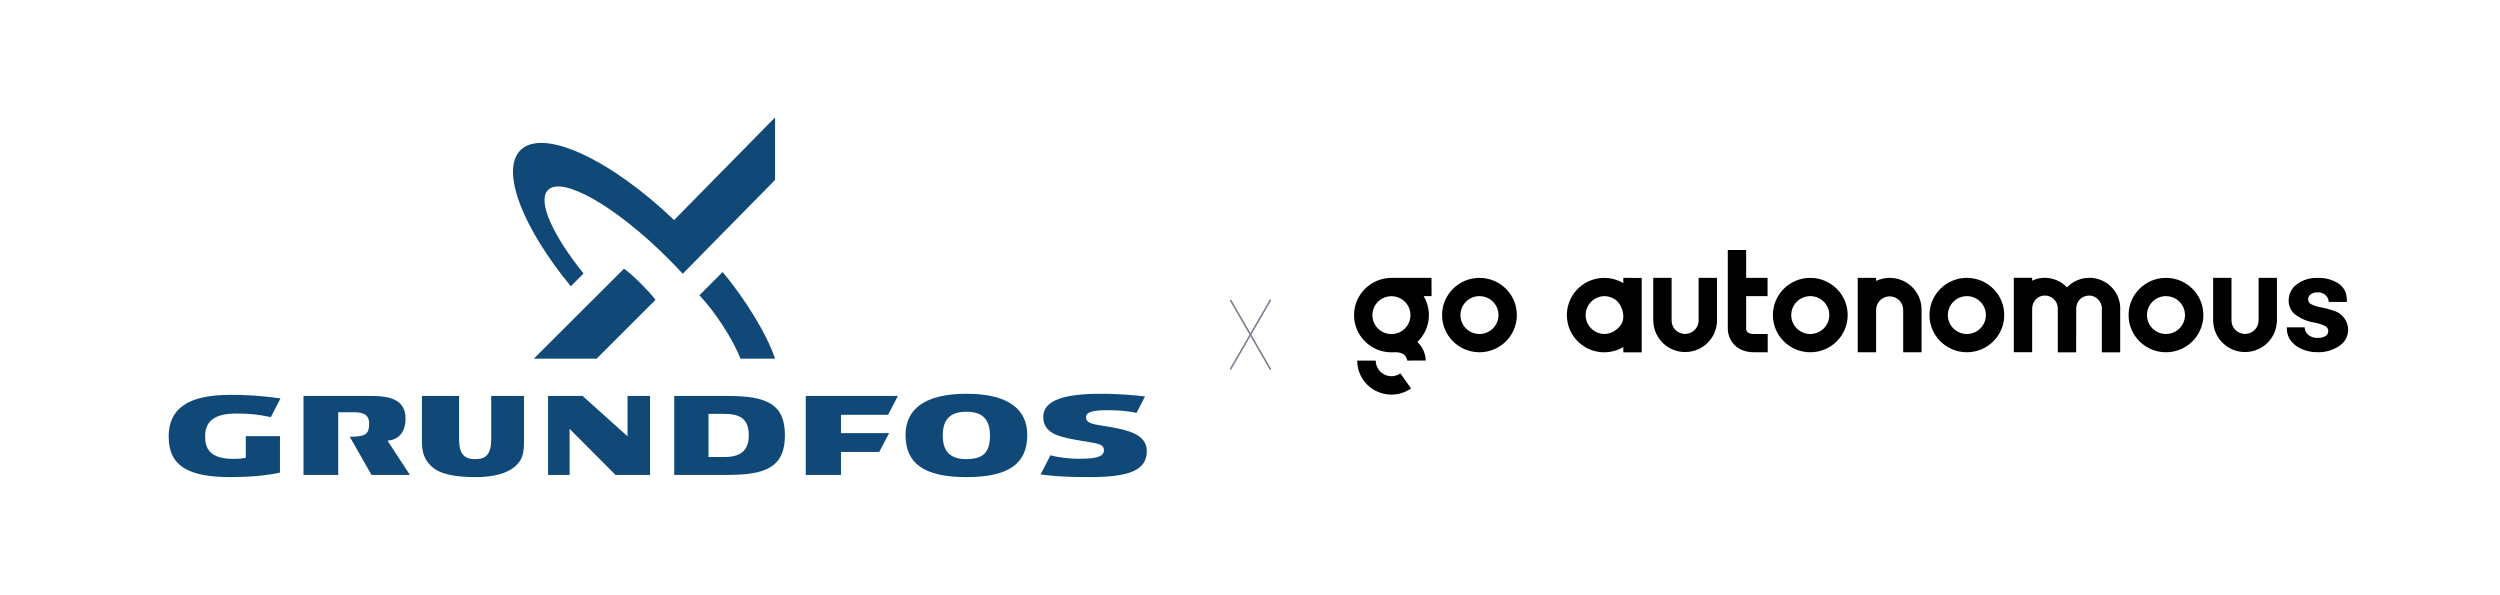 <svg width="1682" height="400" viewBox="0 0 1682 400" fill="none" xmlns="http://www.w3.org/2000/svg">
<path d="M995.385 199.239C1002.46 199.239 1008.19 204.937 1008.19 211.974C1008.19 219.011 1002.46 224.71 995.385 224.71C988.311 224.71 982.582 219.011 982.582 211.974C982.582 204.937 988.311 199.239 995.385 199.239ZM995.385 186.949C981.486 186.949 970.229 198.148 970.229 211.974C970.229 225.8 981.486 236.999 995.385 236.999C1009.28 236.999 1020.54 225.8 1020.54 211.974C1020.54 198.148 1009.28 186.949 995.385 186.949Z" fill="black"/>
<path d="M1217.95 199.239C1225.03 199.239 1230.76 204.937 1230.76 211.974C1230.76 219.011 1225.03 224.71 1217.95 224.71C1210.88 224.71 1205.15 219.011 1205.15 211.974C1205.15 204.937 1210.88 199.239 1217.95 199.239ZM1217.95 186.949C1204.05 186.949 1192.8 198.148 1192.8 211.974C1192.8 225.8 1204.05 236.999 1217.95 236.999C1231.85 236.999 1243.11 225.8 1243.11 211.974C1243.11 198.148 1231.85 186.949 1217.95 186.949Z" fill="black"/>
<path d="M1323.31 199.239C1330.38 199.239 1336.11 204.937 1336.11 211.974C1336.11 219.011 1330.38 224.71 1323.31 224.71C1316.23 224.71 1310.51 219.011 1310.51 211.974C1310.51 204.937 1316.28 199.239 1323.31 199.239ZM1323.31 186.949C1309.41 186.949 1298.15 198.148 1298.15 211.974C1298.15 225.8 1309.41 236.999 1323.31 236.999C1337.21 236.999 1348.46 225.8 1348.46 211.974C1348.46 198.148 1337.21 186.949 1323.31 186.949Z" fill="black"/>
<path d="M1457.26 199.239C1464.33 199.239 1470.06 204.937 1470.06 211.974C1470.06 219.011 1464.33 224.71 1457.26 224.71C1450.19 224.71 1444.46 219.011 1444.46 211.974C1444.46 204.937 1450.19 199.239 1457.26 199.239ZM1457.26 186.949C1443.36 186.949 1432.1 198.148 1432.1 211.974C1432.1 225.8 1443.36 236.999 1457.26 236.999C1471.16 236.999 1482.42 225.8 1482.42 211.974C1482.42 198.148 1471.16 186.949 1457.26 186.949Z" fill="black"/>
<path d="M1092.17 186.949V190.468C1080.22 183.431 1064.77 187.346 1057.7 199.239C1050.63 211.132 1054.56 226.494 1066.52 233.53C1074.44 238.188 1084.25 238.188 1092.17 233.53V237.049H1104.53V186.999L1092.17 186.949ZM1087.49 221.786C1085.2 223.669 1082.31 224.71 1079.37 224.71C1072.3 224.561 1066.67 218.763 1066.82 211.726C1066.97 204.888 1072.5 199.387 1079.37 199.239C1082.26 199.239 1085.05 200.18 1087.29 201.964C1090.18 204.244 1092.17 208.753 1092.17 213.015C1092.17 215.443 1091.62 218.416 1087.49 221.786Z" fill="black"/>
<path d="M1155.19 215.641V186.949H1142.83V196.365V215.592C1142.83 220.597 1138.8 224.66 1133.72 224.66C1128.64 224.66 1124.65 220.646 1124.65 215.641V186.949H1112.3V216.087H1112.35C1112.65 227.832 1122.46 237.148 1134.27 236.85C1145.33 236.603 1154.34 228.03 1155.14 217.078H1155.19V215.641Z" fill="black"/>
<path d="M1292.82 207.962C1292.67 196.218 1282.96 186.802 1271.11 186.951C1268.07 187.001 1265.03 187.694 1262.24 188.983V186.951H1249.88V237.001H1262.24V227.586V208.309C1262.34 203.304 1266.52 199.29 1271.55 199.389C1276.44 199.488 1280.37 203.403 1280.47 208.259V237.001H1292.82V207.962Z" fill="black"/>
<path d="M1531.93 215.641V186.949H1519.58V196.365V215.592C1519.58 220.597 1515.54 224.66 1510.46 224.66C1505.38 224.66 1501.34 220.646 1501.34 215.592V186.949H1488.99V216.087H1489.04C1489.34 227.832 1499.15 237.148 1510.96 236.85C1522.02 236.603 1531.03 228.03 1531.83 217.078H1531.88L1531.93 215.641Z" fill="black"/>
<path d="M1426.52 207.614C1426.52 196.217 1417.26 186.95 1405.8 186.9C1400.07 186.9 1394.59 189.229 1390.66 193.342C1386.77 189.229 1381.34 186.9 1375.61 186.9C1372.67 186.9 1369.83 187.545 1367.24 188.883V186.9H1354.89V236.95H1367.24V207.416C1367.34 202.659 1371.08 198.843 1375.66 198.843C1380.45 198.744 1384.38 202.56 1384.48 207.317V208.011V237.049H1396.83V226.346H1396.88V207.664C1396.88 202.807 1400.37 198.843 1405.75 198.843C1410.08 198.843 1414.17 202.807 1414.17 207.664V208.011H1414.12V237.049H1426.47V207.961L1426.52 207.614Z" fill="black"/>
<path d="M1569.49 208.853C1566.85 207.911 1564.16 207.217 1561.37 206.722C1559.03 206.375 1556.79 205.632 1554.69 204.541C1553.6 203.897 1552.9 202.708 1552.9 201.469C1552.9 200.181 1553.5 198.942 1554.49 198.099C1555.89 197.108 1557.53 196.613 1559.23 196.712C1561.12 196.563 1563.01 197.158 1564.46 198.397C1565.75 199.487 1566.6 201.023 1566.75 202.708V203.154H1578.95V202.708C1579.05 200.577 1578.7 198.397 1577.96 196.365C1577.16 194.333 1575.81 192.599 1574.12 191.31C1569.79 188.238 1564.61 186.751 1559.33 186.999C1554.3 186.751 1549.31 188.288 1545.23 191.31C1541.79 193.887 1539.8 197.951 1539.8 202.212C1539.75 205.83 1541.29 209.249 1544.08 211.529C1547.87 214.403 1552.35 216.286 1557.04 217.029C1559.58 217.426 1562.07 218.218 1564.36 219.408C1565.65 220.002 1566.5 221.291 1566.45 222.728C1566.5 224.066 1565.8 225.305 1564.71 226.048C1563.11 226.99 1561.27 227.436 1559.38 227.336C1557.23 227.436 1555.14 226.841 1553.4 225.602C1551.8 224.462 1550.76 222.678 1550.61 220.696V220.25H1538.6V220.696C1538.5 223.57 1539.3 226.445 1540.95 228.823C1542.84 231.449 1545.43 233.481 1548.42 234.77C1551.8 236.306 1555.54 237.049 1559.28 236.95C1564.51 237.148 1569.69 235.612 1574.02 232.639C1577.61 230.26 1579.8 226.296 1579.85 221.985C1579.85 215.79 1575.57 210.339 1569.49 208.853Z" fill="black"/>
<path d="M1189.31 224.711H1180.05C1175.71 224.711 1174.81 222.729 1174.81 221.093V199.24H1189.21V186.95H1174.81V168.219H1162.46V221.093C1162.51 224.612 1163.66 227.981 1165.8 230.756C1168.04 233.63 1172.27 237 1180.05 237H1189.31V224.711Z" fill="black"/>
<path d="M936.157 265.494C932.52 265.494 928.884 264.651 925.496 262.917C917.875 258.953 913.143 251.173 913.143 242.6H925.596C925.596 246.514 927.788 250.082 931.275 251.916C934.762 253.749 938.946 253.452 942.184 251.222L949.357 261.381C945.372 264.106 940.789 265.494 936.157 265.494Z" fill="black"/>
<path d="M963.105 186.949H936.156C922.258 186.999 911 198.198 911 212.024C911 225.849 922.258 237.049 936.156 237.049C936.704 237.049 937.202 237.049 937.75 236.999C943.329 236.751 944.923 238.783 945.521 239.576C946.268 240.517 946.766 241.855 946.766 242.599L959.22 242.549C959.22 238.981 957.775 234.967 955.334 231.945C954.786 231.251 954.238 230.656 953.641 230.061C958.373 225.502 961.362 219.11 961.362 212.024C961.362 207.514 960.166 203.104 957.825 199.239H963.155L963.105 186.949ZM923.354 212.024C923.354 204.987 929.082 199.288 936.156 199.288C943.23 199.288 948.958 204.987 948.958 212.024C948.958 219.06 943.23 224.759 936.156 224.759C929.082 224.759 923.354 219.06 923.354 212.024Z" fill="black"/>
<path d="M854.66 202L828 248.176" stroke="#757A89" stroke-width="1.045" stroke-linecap="round"/>
<path d="M828.039 202.203L854.699 248.38" stroke="#757A89" stroke-width="1.045" stroke-linecap="round"/>
<path fill-rule="evenodd" clip-rule="evenodd" d="M352.546 266.402V297.559C352.546 305.922 350.974 309.456 347.332 313.049C341.671 318.644 332.118 321 319.517 321C306.916 321 295.813 319.217 290.152 313.622C286.51 310.029 283.881 305.922 283.881 297.559V266.402H308.885V295.615C308.885 305.746 312.626 308.926 319.714 308.926C326.802 308.926 330.493 305.746 330.493 295.615V266.402C330.493 266.402 341.321 266.402 349.914 266.402C350.491 266.402 352.546 266.402 352.546 266.402Z" fill="#104977"/>
<path fill-rule="evenodd" clip-rule="evenodd" d="M414.105 319.524L383.225 288.536V319.524H368.73V266.402L391.971 266.402L422.211 293.554V266.402H437.346V319.524H414.105Z" fill="#104977"/>
<path fill-rule="evenodd" clip-rule="evenodd" d="M476.686 278.443H487.269C497.804 278.443 503.775 281.69 503.775 292.963C503.775 303.529 497.804 307.483 487.269 307.483H476.686V278.443ZM453.627 266.402V319.524H489.648C515.911 319.524 528.096 313.858 528.096 292.845C528.096 271.833 515.911 266.402 489.599 266.402H453.578H453.627Z" fill="#104977"/>
<path fill-rule="evenodd" clip-rule="evenodd" d="M666.057 292.962C666.057 304.659 661.223 308.891 650.103 308.891C640.193 308.891 634.295 304.659 634.295 292.962C634.295 281.266 640.193 277.034 650.103 277.034C660.014 277.034 666.057 281.207 666.057 292.962ZM691.148 292.61C691.148 275.564 678.627 264.926 650.297 264.926C621.967 264.926 609.252 275.447 609.252 292.668C609.252 311.771 621.628 320.999 650.297 320.999C678.965 320.999 691.148 311.712 691.148 292.61V292.61Z" fill="#104977"/>
<path fill-rule="evenodd" clip-rule="evenodd" d="M235.311 293.849L249.951 319.524H275.768L260.733 296.505C263.156 296.21 272.85 295.265 272.85 281.513C272.85 266.52 257.765 266.402 248.022 266.402H204.201V319.524H227.546V277.381H238.377C243.57 277.381 248.368 278.561 248.368 284.877C248.368 291.842 246.291 293.849 235.36 293.849H235.311Z" fill="#104977"/>
<path fill-rule="evenodd" clip-rule="evenodd" d="M565.809 279.093H597.482L604.091 266.402H542.115V319.524H565.809V304.06H591.559L598.167 291.429H565.809V279.093Z" fill="#104977"/>
<path fill-rule="evenodd" clip-rule="evenodd" d="M113.5 293.946C113.5 313.252 126.43 320.997 154.905 320.997C167.302 320.997 178.973 320.059 188.368 317.946V293.418H165.365V308.088C162.556 308.499 160.426 308.733 157.084 308.733C141.055 308.733 138.004 301.633 138.004 293.653C138.004 285.672 141.684 278.22 158.731 278.22C168.077 278.22 173.792 278.865 182.218 280.626L188.707 268.068C173.985 265.897 163.525 265.662 155.002 265.662C126.623 265.662 113.451 274.699 113.451 293.946H113.5Z" fill="#104977"/>
<path fill-rule="evenodd" clip-rule="evenodd" d="M700.004 319.25C710.117 320.299 714.541 320.999 733.016 320.999C759.805 320.999 771.571 316.394 771.571 303.512C771.571 292.088 758.59 289.348 746.532 287.192C736.565 285.443 730.682 285.443 730.682 280.605C730.682 275.767 740.99 276.001 747.699 276.001C751.151 276.001 759.319 276.525 764.667 277.807L770.355 266.733C765.931 266.15 753.922 264.926 740.601 264.926C716.534 264.926 701.9 269.064 701.9 280.489C701.9 292.613 714.735 294.303 727.23 296.518C737.343 298.325 742.74 298.267 742.74 302.988C742.74 308.35 733.891 308.642 724.945 308.642C721.153 308.642 713.277 308.117 706.713 306.31L700.101 319.25H700.004Z" fill="#104977"/>
<path fill-rule="evenodd" clip-rule="evenodd" d="M419.847 180.818C422.512 182.549 427.243 186.875 430.975 190.602C434.507 194.13 439.038 198.855 441.037 201.717L401.388 241.318H359.141L419.78 180.818H419.847Z" fill="#104977"/>
<path fill-rule="evenodd" clip-rule="evenodd" d="M521.456 79V121.053L459.344 184.198C456.082 180.616 452.951 177.432 449.558 173.983C414.392 138.829 378.312 118.201 368.721 127.818C361.218 135.313 372.179 158.595 392.6 183.999L384.054 192.622C368.395 173.585 356.325 154.151 350.062 137.834C345.168 125.165 341.971 109.379 350.062 101.154C357.304 93.791 371.853 94.587 391.1 103.343C410.608 112.231 432.921 128.349 453.538 148.049L521.456 79Z" fill="#104977"/>
<path fill-rule="evenodd" clip-rule="evenodd" d="M486.198 183.033C500.592 200.161 515.977 224.591 521.457 241.32H498.215C493.131 228.242 480.651 209.056 470.549 198.7L486.132 183.033H486.198Z" fill="#104977"/>
</svg>
